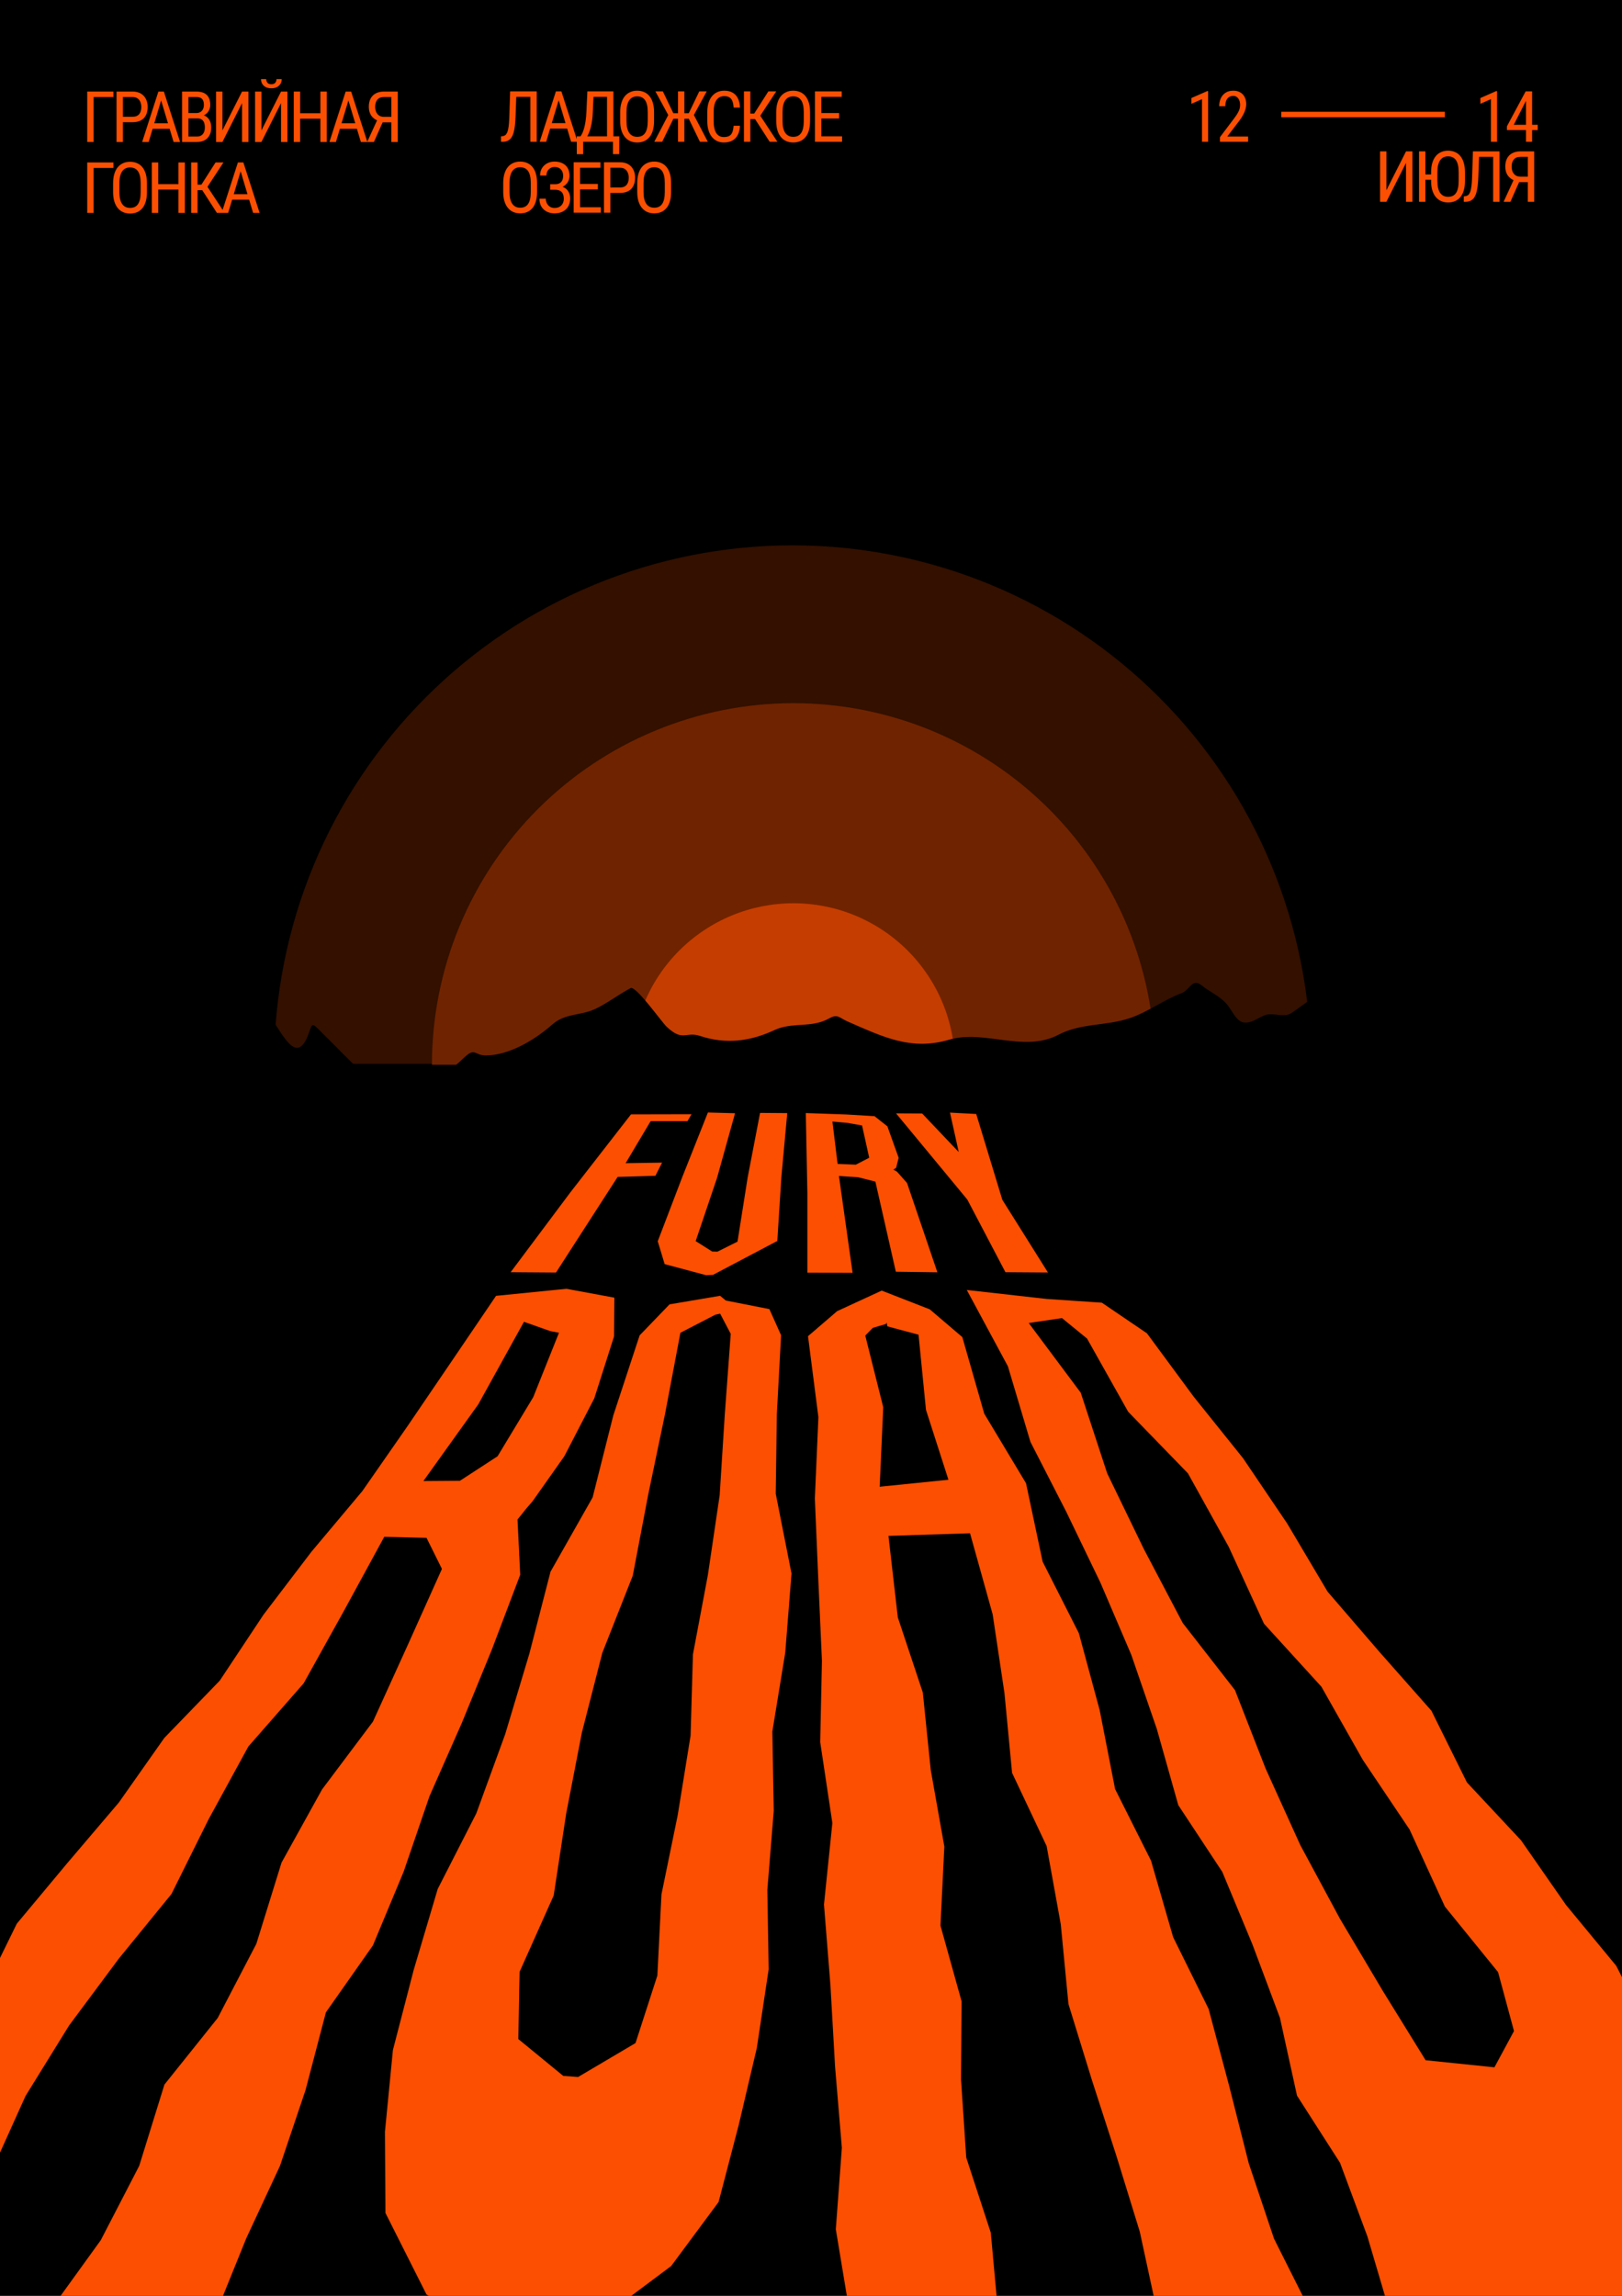<?xml version="1.0" encoding="UTF-8"?> <svg xmlns="http://www.w3.org/2000/svg" width="595" height="842" viewBox="0 0 595 842" fill="none"><g clip-path="url(#clip0_360_192)"><rect width="595" height="842" fill="black"></rect><path d="M480.888 390.164C480.888 365.192 475.969 340.463 466.413 317.392C456.856 294.32 442.848 273.356 425.19 255.698C407.532 238.039 386.568 224.032 363.496 214.475C340.424 204.919 315.696 200 290.724 200C265.751 200 241.023 204.919 217.951 214.475C194.879 224.032 173.915 238.039 156.257 255.698C138.599 273.356 124.591 294.32 115.035 317.392C105.478 340.463 100.559 365.192 100.559 390.164L290.724 390.164H480.888Z" fill="#331000"></path><path d="M423.67 390.501C423.67 373.086 420.24 355.842 413.576 339.753C406.912 323.664 397.144 309.045 384.83 296.731C372.516 284.417 357.897 274.649 341.808 267.985C325.719 261.321 308.475 257.891 291.06 257.891C273.646 257.891 256.401 261.321 240.312 267.985C224.223 274.649 209.605 284.417 197.291 296.731C184.977 309.045 175.209 323.664 168.544 339.753C161.88 355.842 158.45 373.086 158.45 390.501L291.06 390.501H423.67Z" fill="#702300"></path><path d="M350.297 390.501C350.297 382.722 348.765 375.019 345.788 367.832C342.811 360.645 338.448 354.115 332.947 348.614C327.446 343.113 320.916 338.75 313.729 335.773C306.542 332.796 298.839 331.264 291.06 331.264C283.281 331.264 275.578 332.796 268.391 335.773C261.204 338.75 254.674 343.113 249.173 348.614C243.673 354.115 239.309 360.645 236.332 367.832C233.355 375.019 231.823 382.722 231.823 390.501L291.06 390.501H350.297Z" fill="#C53D01"></path><path d="M87.059 355.605C82.547 366.628 77.46 381.459 76.326 394.881V459.835H497.043V373.504C497.043 368.674 491.435 366.249 489.119 364.681C485.208 362.036 477.692 369.103 473.57 371.637C471.267 373.054 468.096 371.823 465.645 371.977C462.533 372.172 460.053 375.224 456.617 375.031C453.899 374.877 452.579 371.81 450.799 369.262C448.203 365.548 443.807 363.841 440.767 361.373C437.327 358.58 436.494 363.092 433.394 364.257C427.002 366.66 420.914 371.238 414.385 373.419C405.527 376.378 396.73 375.089 388.203 379.527C375.452 386.162 361.189 377.481 348.177 381.308C334.293 385.392 324.2 380.405 311.061 374.691C307.794 373.271 307.34 371.699 304.139 373.504C297.662 377.155 290.642 374.729 284.177 377.745C275.141 381.961 266.326 383.053 256.891 379.951C251.415 378.15 250.577 382.218 244.553 376.558C242.685 374.802 233.241 361.371 231.311 362.391C226.887 364.729 222.665 368.037 218.17 370.111C213.025 372.484 207.279 371.594 202.621 375.709C195.594 381.918 186.242 387.076 178.195 387.076C173.899 387.076 174.365 383.854 170.019 388.094C165.406 392.596 159.454 396.647 154.069 394.117C152.008 393.149 147.687 394.012 145.793 395.814C141.361 400.031 142.458 402.019 136.916 397.086C129.866 390.811 123.139 383.641 116.251 376.897C114.333 375.019 114.266 376.171 113.242 379.018C108.859 391.195 103.854 379.431 98.746 372.316C96.392 369.037 88.995 350.876 87.059 355.605Z" fill="black"></path><path fill-rule="evenodd" clip-rule="evenodd" d="M285.137 455.116L261.535 467.563L259.022 467.674L243.819 463.615L241.281 455.227L250.305 431.621L259.684 408.003L269.64 408.273L263.056 431.915L255.197 455.165L261.241 458.991L263.178 459.041L270.547 455.362L274.286 431.731L278.823 408.15L288.79 408.224L286.632 431.682L285.137 455.116ZM240.423 431.216L226.569 431.621L203.961 466.692L187.324 466.57L209.245 437.274L231.461 408.702L253.652 408.653L252.181 411.191L238.67 411.179L229.499 426.593L242.875 426.385L240.423 431.216ZM307.757 431.278L314.77 431.744L321.121 433.35L328.624 466.398L343.864 466.607L332.731 433.865L329.041 429.696L327.692 428.948L328.71 428.322L329.654 424.619L325.522 413.08L320.802 409.352L310.577 408.739L295.595 408.211L296.171 437.483V466.742L312.759 466.803L307.745 431.278H307.757ZM305.354 411.314L311.006 411.829L316.229 412.761L318.853 424.594L313.936 427.145L307.254 426.851L305.354 411.314ZM384.42 466.68L368.825 466.57L354.849 439.947L328.697 408.322L338.273 408.371L351.698 422.51L348.486 408.039L358.11 408.555L367.685 440.021L384.42 466.68ZM192.547 553.856L195.44 550.472L207.026 534.052L217.999 512.85L225.257 490.102L225.367 475.914L207.786 472.664L181.966 475.24L165.77 499.103L149.452 523.089L132.888 546.891L114.215 569.136L96.659 592.19L80.61 616.372L60.282 637.378L43.584 661.082L24.764 683.204L6.165 705.498L-6.806 731.973L-23.541 755.641L-45.009 775.813L-58.165 802.153L-74.618 826.054L-96 847.992L-65.778 849.451L-35.483 849.807L-22.021 820.768L-3.251 796.672L9.365 768.688L25.353 742.826L43.547 718.362L62.894 694.621L76.503 667.25L91.105 640.518L111.383 617.365L126.181 590.743L140.955 563.618L156.464 563.998L162.116 575.39L149.525 603.423L136.811 631.394L118.151 656.251L103.279 683.094L94.035 712.893L79.85 740.104L60.319 764.507L51.075 794.305L36.975 821.565L17.236 848.899L48.978 845.049L78.967 848.985L90.345 820.866L102.703 794.33L112.07 766.555L119.561 737.994L136.799 713.469L148.054 686.466L157.556 658.74L169.375 631.97L180.458 604.894L190.83 577.524L189.837 557.278L192.547 553.893V553.856ZM182.53 534.076L168.725 543.065L155.312 543.163L175.456 515.032L192.203 484.768L201.828 488.165L205.052 488.778L195.612 512.396L182.53 534.076ZM264.159 475.228L266.28 476.981L266.292 476.969L282.231 480.108L286.522 489.685L284.965 518.724L284.56 547.799L290.347 577.07L288.054 606.084L283.322 635.012L283.837 664.111L281.483 693.113L281.973 722.212L277.621 751.091L271 779.271L263.595 807.586L246.198 831.057L223.148 848.298L195.17 856.748L186.907 858.71L156.464 841.505L141.397 811.596L141.213 781.822L144.131 751.864L151.769 722.421L160.572 692.769L174.732 665.043L185.313 636.042L194.202 606.427L201.95 576.408L217.398 549.16L224.987 519.079L234.636 489.747L245.609 478.367L264.159 475.228ZM233.128 749.289L241.159 724.469L241.146 724.481L242.642 694.793L248.601 665.742L253.333 636.52L254.191 606.758L259.672 577.646L264 548.375L265.876 518.76L268.058 489.183L264.171 481.776L262.418 482.156L249.594 488.79L243.966 518.527L237.787 548.13L232.123 577.855L220.941 606.194L213.438 635.465L207.688 665.166L203.115 695.161L190.597 723.169L190.131 747.805L206.609 761.318L212.053 761.735L233.128 749.289ZM323.401 473.339L307.095 480.856L296.404 490.041L300.217 519.741L298.917 549.577L300.18 579.339L301.516 609.1L300.879 638.911L305.341 668.587L302.264 698.472L304.643 728.209L306.335 757.971L308.823 787.708L306.604 817.568L311.141 844.938L337.206 849.181L366.091 847.661L363.455 818.831L354.444 791.264L352.544 762.741L352.728 733.936L344.991 706.197L346.414 677.22L341.424 649.114L338.518 620.725L329.347 593.171L325.914 563.274L355.842 562.318L364.142 592.055L368.47 620.934L371.265 650.193L383.942 677.048L389.128 705.731L391.948 734.99L400.543 762.839L409.517 790.602L418.112 818.463L423.984 845.637L451.57 845.294L480.578 847.379L467.349 821.026L458.08 793.386L450.896 765.01L443.356 736.756L430.348 710.44L422.231 682.383L409.051 656.128L403.399 627.2L395.761 598.971L382.471 572.741L376.378 543.973L361.052 518.454L353.01 490.372L341.068 480.194L323.45 473.327L323.401 473.339ZM347.909 542.697L322.69 545.248L324.002 516.099L317.406 489.82L320.189 486.975L324.995 485.577L325.252 485.025L325.51 486.436L336.949 489.489L339.683 517.068L347.921 542.697H347.909ZM354.652 473.094L384.016 476.392H384.04L404.196 477.754L420.735 488.986L437.888 512.236L455.984 534.788L472.18 558.737L486.99 583.716L505.883 605.667L525.083 627.396L538.116 653.688L557.965 674.927L574.467 698.643L592.883 720.949L607.595 749.84L623.362 777.616L631 808.223L630.424 838.206L601.587 846.177L571.476 844.46L541.365 850.959L510.138 849.071L501.604 820.18L491.563 793.189L475.784 768.566L469.519 740.018L459.417 713.064L448.37 686.491L432.236 662.026L424.377 634.153L414.998 606.905L403.681 580.454L391.164 554.494L377.996 528.804L369.732 501.09L354.652 473.094ZM555.378 744.874L549.542 723.279V723.267L530.036 699.244L517.077 670.966L499.912 645.41L484.734 618.592L463.671 595.489L450.724 567.272L435.767 540.331L413.857 517.767L398.765 490.911L389.57 483.407L377.371 485.209L396.448 510.765L406.158 540.355L419.558 568.02L433.854 595.207L453.029 619.842L464.272 648.623L476.973 676.644L491.539 703.695L507.244 730.134L522.962 755.579L548.206 758.179L555.378 744.874Z" fill="#FD4F01"></path><path d="M508.577 69.76L515.776 55.516H518.112V74H515.776V59.743L508.577 74H506.254V55.516H508.577V69.76Z" fill="#FC4F01"></path><path d="M522.88 55.516V74H520.545V55.516H522.88ZM526.41 63.983V65.913H522.69V63.983H526.41ZM537.391 63.158V66.37C537.391 67.674 537.247 68.82 536.96 69.811C536.68 70.792 536.27 71.613 535.728 72.273C535.186 72.934 534.535 73.429 533.773 73.759C533.011 74.089 532.152 74.254 531.196 74.254C530.273 74.254 529.431 74.089 528.67 73.759C527.908 73.429 527.252 72.934 526.702 72.273C526.152 71.613 525.724 70.792 525.42 69.811C525.123 68.82 524.975 67.674 524.975 66.37V63.158C524.975 61.855 525.123 60.712 525.42 59.73C525.716 58.74 526.139 57.915 526.689 57.255C527.239 56.595 527.895 56.1 528.657 55.77C529.419 55.431 530.261 55.262 531.183 55.262C532.14 55.262 532.999 55.431 533.76 55.77C534.531 56.1 535.182 56.595 535.715 57.255C536.257 57.915 536.672 58.74 536.96 59.73C537.247 60.712 537.391 61.855 537.391 63.158ZM535.081 66.37V63.133C535.081 62.117 534.996 61.245 534.827 60.518C534.657 59.781 534.408 59.18 534.078 58.715C533.748 58.249 533.341 57.907 532.859 57.687C532.377 57.458 531.818 57.344 531.183 57.344C530.582 57.344 530.041 57.458 529.558 57.687C529.084 57.907 528.678 58.249 528.339 58.715C528.001 59.18 527.739 59.781 527.552 60.518C527.375 61.245 527.286 62.117 527.286 63.133V66.37C527.286 67.394 527.375 68.274 527.552 69.011C527.739 69.739 528.001 70.34 528.339 70.814C528.686 71.279 529.101 71.626 529.584 71.855C530.066 72.075 530.603 72.185 531.196 72.185C531.831 72.185 532.389 72.075 532.872 71.855C533.363 71.626 533.769 71.279 534.09 70.814C534.42 70.34 534.666 69.739 534.827 69.011C534.996 68.274 535.081 67.394 535.081 66.37Z" fill="#FC4F01"></path><path d="M548.013 55.516V57.522H541.106V55.516H548.013ZM550.069 55.516V74H547.733V55.516H550.069ZM540.319 55.516H542.642L542.312 64.567C542.27 65.871 542.19 67.034 542.071 68.059C541.953 69.074 541.783 69.959 541.563 70.712C541.343 71.457 541.056 72.075 540.7 72.565C540.345 73.048 539.909 73.408 539.392 73.644C538.885 73.882 538.28 74 537.577 74H536.968V72.007L537.412 71.969C537.801 71.935 538.136 71.829 538.415 71.651C538.703 71.465 538.94 71.186 539.126 70.814C539.321 70.441 539.477 69.959 539.596 69.366C539.723 68.774 539.82 68.05 539.888 67.195C539.955 66.332 540.006 65.325 540.04 64.174L540.319 55.516Z" fill="#FC4F01"></path><path d="M560.945 66.802H556.933L555.752 66.307C554.601 65.883 553.717 65.236 553.099 64.364C552.489 63.484 552.185 62.392 552.185 61.089C552.185 59.895 552.409 58.884 552.858 58.055C553.306 57.225 553.945 56.595 554.775 56.163C555.613 55.731 556.599 55.516 557.733 55.516H562.785V74H560.449V57.522H557.733C556.658 57.522 555.854 57.843 555.321 58.486C554.787 59.13 554.521 59.997 554.521 61.089C554.521 61.8 554.639 62.435 554.876 62.993C555.122 63.552 555.486 63.992 555.968 64.314C556.45 64.635 557.056 64.796 557.783 64.796H560.957L560.945 66.802ZM557.821 65.532L554.064 74H551.575L555.46 65.532H557.821Z" fill="#FC4F01"></path><path d="M246.179 67.158V70.37C246.179 71.674 246.035 72.82 245.747 73.811C245.468 74.792 245.058 75.613 244.516 76.273C243.974 76.934 243.323 77.429 242.561 77.759C241.799 78.089 240.94 78.254 239.984 78.254C239.061 78.254 238.219 78.089 237.457 77.759C236.696 77.429 236.04 76.934 235.49 76.273C234.939 75.613 234.512 74.792 234.207 73.811C233.911 72.82 233.763 71.674 233.763 70.37V67.158C233.763 65.855 233.911 64.712 234.207 63.73C234.503 62.74 234.927 61.915 235.477 61.255C236.027 60.595 236.683 60.1 237.445 59.77C238.206 59.431 239.048 59.262 239.971 59.262C240.927 59.262 241.786 59.431 242.548 59.77C243.318 60.1 243.97 60.595 244.503 61.255C245.045 61.915 245.46 62.74 245.747 63.73C246.035 64.712 246.179 65.855 246.179 67.158ZM243.868 70.37V67.133C243.868 66.117 243.784 65.245 243.615 64.518C243.445 63.781 243.196 63.18 242.865 62.715C242.535 62.249 242.129 61.907 241.647 61.687C241.164 61.458 240.606 61.344 239.971 61.344C239.37 61.344 238.828 61.458 238.346 61.687C237.872 61.907 237.466 62.249 237.127 62.715C236.789 63.18 236.526 63.781 236.34 64.518C236.162 65.245 236.073 66.117 236.073 67.133V70.37C236.073 71.394 236.162 72.274 236.34 73.011C236.526 73.739 236.789 74.34 237.127 74.814C237.474 75.279 237.889 75.626 238.371 75.855C238.854 76.075 239.391 76.185 239.984 76.185C240.618 76.185 241.177 76.075 241.659 75.855C242.15 75.626 242.557 75.279 242.878 74.814C243.208 74.34 243.454 73.739 243.615 73.011C243.784 72.274 243.868 71.394 243.868 70.37Z" fill="#FC4F01"></path><path d="M227.445 70.751H223.408V68.758H227.445C228.207 68.758 228.821 68.606 229.286 68.301C229.76 67.996 230.103 67.573 230.314 67.031C230.535 66.49 230.645 65.872 230.645 65.178C230.645 64.543 230.535 63.946 230.314 63.388C230.103 62.829 229.76 62.38 229.286 62.042C228.821 61.695 228.207 61.522 227.445 61.522H223.891V78H221.555V59.516H227.445C228.639 59.516 229.646 59.757 230.467 60.239C231.288 60.722 231.91 61.39 232.333 62.245C232.765 63.092 232.98 64.061 232.98 65.152C232.98 66.337 232.765 67.349 232.333 68.186C231.91 69.024 231.288 69.663 230.467 70.103C229.646 70.535 228.639 70.751 227.445 70.751Z" fill="#FC4F01"></path><path d="M220.391 76.007V78H212.368V76.007H220.391ZM212.787 59.516V78H210.451V59.516H212.787ZM219.312 67.463V69.456H212.368V67.463H219.312ZM220.264 59.516V61.522H212.368V59.516H220.264Z" fill="#FC4F01"></path><path d="M203.651 69.126H201.848V67.564H203.574C204.294 67.564 204.874 67.433 205.314 67.171C205.754 66.909 206.075 66.545 206.279 66.079C206.482 65.614 206.583 65.076 206.583 64.467C206.583 63.883 206.469 63.35 206.24 62.867C206.02 62.376 205.678 61.987 205.212 61.699C204.747 61.403 204.142 61.255 203.397 61.255C202.847 61.255 202.347 61.39 201.899 61.661C201.45 61.923 201.095 62.292 200.832 62.766C200.578 63.231 200.451 63.769 200.451 64.378H198.115C198.115 63.591 198.251 62.884 198.522 62.258C198.801 61.623 199.182 61.086 199.664 60.645C200.155 60.197 200.718 59.854 201.353 59.617C201.996 59.38 202.677 59.262 203.397 59.262C204.235 59.262 204.992 59.376 205.669 59.605C206.346 59.825 206.926 60.155 207.408 60.595C207.899 61.035 208.272 61.581 208.526 62.232C208.788 62.884 208.919 63.642 208.919 64.505C208.919 65.14 208.792 65.736 208.538 66.295C208.293 66.853 207.933 67.344 207.459 67.768C206.994 68.191 206.439 68.525 205.796 68.77C205.153 69.007 204.438 69.126 203.651 69.126ZM201.848 68.047H203.651C204.514 68.047 205.284 68.153 205.961 68.364C206.647 68.576 207.226 68.885 207.7 69.291C208.174 69.697 208.534 70.201 208.78 70.802C209.033 71.394 209.16 72.076 209.16 72.846C209.16 73.709 209.017 74.475 208.729 75.144C208.449 75.812 208.052 76.379 207.535 76.845C207.019 77.31 206.41 77.662 205.707 77.898C205.005 78.135 204.235 78.254 203.397 78.254C202.72 78.254 202.055 78.152 201.404 77.949C200.752 77.738 200.159 77.416 199.626 76.984C199.101 76.544 198.678 75.986 198.357 75.309C198.044 74.632 197.887 73.819 197.887 72.871H200.223C200.223 73.489 200.354 74.056 200.616 74.572C200.887 75.088 201.26 75.503 201.734 75.816C202.208 76.121 202.762 76.273 203.397 76.273C204.125 76.273 204.742 76.13 205.25 75.842C205.767 75.546 206.156 75.144 206.418 74.636C206.689 74.12 206.824 73.54 206.824 72.897C206.824 72.329 206.753 71.838 206.609 71.424C206.473 71.001 206.266 70.654 205.987 70.383C205.716 70.112 205.377 69.913 204.971 69.786C204.573 69.651 204.108 69.583 203.574 69.583H201.848V68.047Z" fill="#FC4F01"></path><path d="M197.016 67.158V70.37C197.016 71.674 196.872 72.82 196.584 73.811C196.305 74.792 195.894 75.613 195.353 76.273C194.811 76.934 194.159 77.429 193.397 77.759C192.636 78.089 191.777 78.254 190.82 78.254C189.898 78.254 189.056 78.089 188.294 77.759C187.532 77.429 186.876 76.934 186.326 76.273C185.776 75.613 185.349 74.792 185.044 73.811C184.748 72.82 184.6 71.674 184.6 70.37V67.158C184.6 65.855 184.748 64.712 185.044 63.73C185.34 62.74 185.763 61.915 186.313 61.255C186.864 60.595 187.52 60.1 188.281 59.77C189.043 59.431 189.885 59.262 190.808 59.262C191.764 59.262 192.623 59.431 193.385 59.77C194.155 60.1 194.807 60.595 195.34 61.255C195.882 61.915 196.296 62.74 196.584 63.73C196.872 64.712 197.016 65.855 197.016 67.158ZM194.705 70.37V67.133C194.705 66.117 194.62 65.245 194.451 64.518C194.282 63.781 194.032 63.18 193.702 62.715C193.372 62.249 192.966 61.907 192.483 61.687C192.001 61.458 191.442 61.344 190.808 61.344C190.207 61.344 189.665 61.458 189.183 61.687C188.709 61.907 188.302 62.249 187.964 62.715C187.625 63.18 187.363 63.781 187.177 64.518C186.999 65.245 186.91 66.117 186.91 67.133V70.37C186.91 71.394 186.999 72.274 187.177 73.011C187.363 73.739 187.625 74.34 187.964 74.814C188.311 75.279 188.726 75.626 189.208 75.855C189.69 76.075 190.228 76.185 190.82 76.185C191.455 76.185 192.014 76.075 192.496 75.855C192.987 75.626 193.393 75.279 193.715 74.814C194.045 74.34 194.29 73.739 194.451 73.011C194.62 72.274 194.705 71.394 194.705 70.37Z" fill="#FC4F01"></path><path d="M308.901 50.007V52H300.877V50.007H308.901ZM301.296 33.516V52H298.96V33.516H301.296ZM307.822 41.463V43.456H300.877V41.463H307.822ZM308.774 33.516V35.522H300.877V33.516H308.774Z" fill="#FC4F01"></path><path d="M297.162 41.158V44.37C297.162 45.673 297.018 46.82 296.731 47.81C296.451 48.792 296.041 49.613 295.499 50.273C294.958 50.934 294.306 51.429 293.544 51.759C292.782 52.089 291.923 52.254 290.967 52.254C290.045 52.254 289.202 52.089 288.441 51.759C287.679 51.429 287.023 50.934 286.473 50.273C285.923 49.613 285.495 48.792 285.191 47.81C284.894 46.82 284.746 45.673 284.746 44.37V41.158C284.746 39.855 284.894 38.712 285.191 37.73C285.487 36.74 285.91 35.915 286.46 35.255C287.01 34.595 287.666 34.1 288.428 33.77C289.19 33.431 290.032 33.262 290.954 33.262C291.911 33.262 292.77 33.431 293.531 33.77C294.302 34.1 294.953 34.595 295.487 35.255C296.028 35.915 296.443 36.74 296.731 37.73C297.018 38.712 297.162 39.855 297.162 41.158ZM294.852 44.37V41.133C294.852 40.117 294.767 39.245 294.598 38.518C294.429 37.781 294.179 37.18 293.849 36.715C293.519 36.249 293.113 35.907 292.63 35.687C292.148 35.458 291.589 35.344 290.954 35.344C290.353 35.344 289.812 35.458 289.329 35.687C288.855 35.907 288.449 36.249 288.111 36.715C287.772 37.18 287.51 37.781 287.323 38.518C287.146 39.245 287.057 40.117 287.057 41.133V44.37C287.057 45.394 287.146 46.274 287.323 47.011C287.51 47.739 287.772 48.34 288.111 48.813C288.458 49.279 288.872 49.626 289.355 49.855C289.837 50.075 290.375 50.185 290.967 50.185C291.602 50.185 292.16 50.075 292.643 49.855C293.134 49.626 293.54 49.279 293.862 48.813C294.192 48.34 294.437 47.739 294.598 47.011C294.767 46.274 294.852 45.394 294.852 44.37Z" fill="#FC4F01"></path><path d="M275.242 33.516V52H272.906V33.516H275.242ZM284.751 33.516L278.073 43.685H274.315L273.922 41.653H276.664L281.856 33.516H284.751ZM282.339 52L276.778 43.367L278.086 41.222L285.183 52H282.339Z" fill="#FC4F01"></path><path d="M269.115 46.122H271.451C271.392 47.392 271.133 48.488 270.676 49.41C270.228 50.324 269.572 51.027 268.709 51.518C267.854 52.008 266.783 52.254 265.497 52.254C264.574 52.254 263.741 52.072 262.996 51.708C262.251 51.344 261.612 50.824 261.079 50.147C260.554 49.461 260.152 48.64 259.873 47.684C259.593 46.727 259.454 45.652 259.454 44.459V41.044C259.454 39.859 259.593 38.788 259.873 37.832C260.16 36.876 260.571 36.059 261.104 35.382C261.646 34.696 262.302 34.172 263.072 33.808C263.851 33.444 264.731 33.262 265.713 33.262C266.914 33.262 267.93 33.503 268.759 33.985C269.597 34.459 270.241 35.158 270.689 36.08C271.146 36.994 271.4 38.116 271.451 39.444H269.115C269.056 38.471 268.903 37.68 268.658 37.07C268.412 36.453 268.048 36 267.566 35.712C267.092 35.416 266.474 35.268 265.713 35.268C265.035 35.268 264.447 35.403 263.948 35.674C263.457 35.945 263.051 36.334 262.729 36.842C262.416 37.341 262.179 37.946 262.018 38.657C261.866 39.36 261.79 40.147 261.79 41.019V44.459C261.79 45.272 261.853 46.029 261.98 46.731C262.116 47.434 262.327 48.052 262.615 48.585C262.911 49.11 263.296 49.52 263.77 49.816C264.244 50.113 264.82 50.261 265.497 50.261C266.352 50.261 267.029 50.121 267.528 49.842C268.027 49.562 268.395 49.118 268.632 48.509C268.878 47.899 269.039 47.104 269.115 46.122Z" fill="#FC4F01"></path><path d="M245.874 43.558L240.428 33.516H243.157L247.004 41.526H250.064L249.67 43.558H245.874ZM247.106 43.367L242.916 52H240.009L245.62 41.26L247.106 43.367ZM251.041 33.516V52H248.718V33.516H251.041ZM259.242 33.516L253.783 43.558H250.127L249.721 41.526H252.666L256.513 33.516H259.242ZM256.754 52L252.577 43.367L254.063 41.26L259.649 52H256.754Z" fill="#FC4F01"></path><path d="M239.925 41.158V44.37C239.925 45.673 239.781 46.82 239.493 47.81C239.214 48.792 238.803 49.613 238.262 50.273C237.72 50.934 237.068 51.429 236.307 51.759C235.545 52.089 234.686 52.254 233.729 52.254C232.807 52.254 231.965 52.089 231.203 51.759C230.441 51.429 229.785 50.934 229.235 50.273C228.685 49.613 228.258 48.792 227.953 47.81C227.657 46.82 227.509 45.673 227.509 44.37V41.158C227.509 39.855 227.657 38.712 227.953 37.73C228.249 36.74 228.673 35.915 229.223 35.255C229.773 34.595 230.429 34.1 231.19 33.77C231.952 33.431 232.794 33.262 233.717 33.262C234.673 33.262 235.532 33.431 236.294 33.77C237.064 34.1 237.716 34.595 238.249 35.255C238.791 35.915 239.205 36.74 239.493 37.73C239.781 38.712 239.925 39.855 239.925 41.158ZM237.614 44.37V41.133C237.614 40.117 237.53 39.245 237.36 38.518C237.191 37.781 236.941 37.18 236.611 36.715C236.281 36.249 235.875 35.907 235.393 35.687C234.91 35.458 234.352 35.344 233.717 35.344C233.116 35.344 232.574 35.458 232.092 35.687C231.618 35.907 231.212 36.249 230.873 36.715C230.535 37.18 230.272 37.781 230.086 38.518C229.908 39.245 229.819 40.117 229.819 41.133V44.37C229.819 45.394 229.908 46.274 230.086 47.011C230.272 47.739 230.535 48.34 230.873 48.813C231.22 49.279 231.635 49.626 232.117 49.855C232.6 50.075 233.137 50.185 233.729 50.185C234.364 50.185 234.923 50.075 235.405 49.855C235.896 49.626 236.302 49.279 236.624 48.813C236.954 48.34 237.2 47.739 237.36 47.011C237.53 46.274 237.614 45.394 237.614 44.37Z" fill="#FC4F01"></path><path d="M225.152 50.007V52H213.561V50.007H225.152ZM213.917 50.007V56.545H211.593L211.581 50.007H213.917ZM227.183 50.007L227.158 56.532H224.847V50.007H227.183ZM222.968 33.516V35.522H216.265V33.516H222.968ZM225.012 33.516V52H222.676V33.516H225.012ZM215.465 33.516H217.801L217.471 40.955C217.429 42.072 217.344 43.105 217.217 44.053C217.09 44.992 216.925 45.851 216.722 46.63C216.528 47.408 216.303 48.107 216.049 48.725C215.796 49.334 215.52 49.863 215.224 50.312C214.928 50.752 214.615 51.116 214.285 51.403C213.955 51.683 213.616 51.882 213.269 52H212.292V50.007H212.939C213.125 49.77 213.328 49.427 213.548 48.978C213.777 48.53 213.997 47.95 214.209 47.239C214.429 46.52 214.619 45.644 214.78 44.611C214.949 43.579 215.063 42.36 215.123 40.955L215.465 33.516Z" fill="#FC4F01"></path><path d="M205.415 35.153L200.363 52H197.976L203.93 33.516H205.428L205.415 35.153ZM209.503 52L204.45 35.153L204.425 33.516H205.936L211.89 52H209.503ZM209.503 45.157V47.163H200.591V45.157H209.503Z" fill="#FC4F01"></path><path d="M194.832 33.516V35.522H187.926V33.516H194.832ZM196.889 33.516V52H194.553V33.516H196.889ZM187.139 33.516H189.462L189.132 42.567C189.09 43.871 189.009 45.035 188.891 46.059C188.772 47.074 188.603 47.959 188.383 48.712C188.163 49.457 187.875 50.075 187.52 50.565C187.164 51.048 186.728 51.408 186.212 51.645C185.704 51.882 185.099 52 184.396 52H183.787V50.007L184.231 49.969C184.621 49.935 184.955 49.829 185.234 49.651C185.522 49.465 185.759 49.186 185.945 48.813C186.14 48.441 186.297 47.959 186.415 47.366C186.542 46.774 186.639 46.05 186.707 45.195C186.775 44.332 186.826 43.325 186.859 42.174L187.139 33.516Z" fill="#FC4F01"></path><path d="M88.755 61.221L83.702 78.067H81.316L87.27 59.583H88.768L88.755 61.221ZM92.843 78.067L87.79 61.221L87.765 59.583H89.276L95.23 78.067H92.843ZM92.843 71.225V73.231H83.931V71.225H92.843Z" fill="#FC4F01"></path><path d="M72.459 59.583V78.067H70.123V59.583H72.459ZM81.968 59.583L75.29 69.752H71.532L71.139 67.721H73.881L79.073 59.583H81.968ZM79.556 78.067L73.995 69.435L75.303 67.289L82.399 78.067H79.556Z" fill="#FC4F01"></path><path d="M65.735 67.53V69.523H57.724V67.53H65.735ZM58.042 59.583V78.067H55.706V59.583H58.042ZM67.804 59.583V78.067H65.468V59.583H67.804Z" fill="#FC4F01"></path><path d="M53.908 67.226V70.438C53.908 71.741 53.764 72.888 53.476 73.878C53.197 74.86 52.786 75.681 52.245 76.341C51.703 77.001 51.051 77.496 50.289 77.826C49.528 78.156 48.669 78.321 47.712 78.321C46.79 78.321 45.948 78.156 45.186 77.826C44.424 77.496 43.768 77.001 43.218 76.341C42.668 75.681 42.241 74.86 41.936 73.878C41.64 72.888 41.492 71.741 41.492 70.438V67.226C41.492 65.922 41.64 64.78 41.936 63.798C42.232 62.808 42.655 61.982 43.205 61.322C43.756 60.662 44.411 60.167 45.173 59.837C45.935 59.498 46.777 59.329 47.7 59.329C48.656 59.329 49.515 59.498 50.277 59.837C51.047 60.167 51.699 60.662 52.232 61.322C52.773 61.982 53.188 62.808 53.476 63.798C53.764 64.78 53.908 65.922 53.908 67.226ZM51.597 70.438V67.2C51.597 66.185 51.512 65.313 51.343 64.585C51.174 63.849 50.924 63.248 50.594 62.782C50.264 62.317 49.858 61.974 49.375 61.754C48.893 61.525 48.334 61.411 47.7 61.411C47.099 61.411 46.557 61.525 46.075 61.754C45.601 61.974 45.194 62.317 44.856 62.782C44.517 63.248 44.255 63.849 44.069 64.585C43.891 65.313 43.802 66.185 43.802 67.2V70.438C43.802 71.462 43.891 72.342 44.069 73.078C44.255 73.806 44.517 74.407 44.856 74.881C45.203 75.346 45.618 75.693 46.1 75.922C46.582 76.142 47.12 76.252 47.712 76.252C48.347 76.252 48.906 76.142 49.388 75.922C49.879 75.693 50.285 75.346 50.607 74.881C50.937 74.407 51.182 73.806 51.343 73.078C51.512 72.342 51.597 71.462 51.597 70.438Z" fill="#FC4F01"></path><path d="M41.598 59.583V61.589H34.336V78.067H32V59.583H41.598Z" fill="#FC4F01"></path><path d="M144.05 44.869H140.039L138.858 44.374C137.707 43.951 136.822 43.303 136.205 42.432C135.595 41.551 135.291 40.46 135.291 39.156C135.291 37.963 135.515 36.952 135.963 36.122C136.412 35.293 137.051 34.662 137.88 34.23C138.718 33.799 139.704 33.583 140.838 33.583H145.891V52.067H143.555V35.589H140.838C139.764 35.589 138.959 35.91 138.426 36.554C137.893 37.197 137.626 38.065 137.626 39.156C137.626 39.867 137.745 40.502 137.982 41.06C138.227 41.619 138.591 42.059 139.074 42.381C139.556 42.703 140.161 42.863 140.889 42.863H144.063L144.05 44.869ZM140.927 43.6L137.169 52.067H134.681L138.566 43.6H140.927Z" fill="#FC4F01"></path><path d="M128.287 35.221L123.235 52.067H120.848L126.802 33.583H128.3L128.287 35.221ZM132.375 52.067L127.323 35.221L127.297 33.583H128.808L134.762 52.067H132.375ZM132.375 45.225V47.23H123.463V45.225H132.375Z" fill="#FC4F01"></path><path d="M117.793 41.53V43.523H109.782V41.53H117.793ZM110.099 33.583V52.067H107.764V33.583H110.099ZM119.862 33.583V52.067H117.526V33.583H119.862Z" fill="#FC4F01"></path><path d="M95.898 47.827L103.096 33.583H105.432V52.067H103.096V37.81L95.898 52.067H93.575V33.583H95.898V47.827ZM101.433 29H103.338C103.338 29.66 103.185 30.248 102.88 30.765C102.576 31.273 102.14 31.67 101.573 31.958C101.006 32.246 100.333 32.39 99.554 32.39C98.378 32.39 97.447 32.077 96.761 31.45C96.084 30.815 95.746 29.999 95.746 29H97.65C97.65 29.499 97.794 29.939 98.082 30.32C98.369 30.701 98.86 30.892 99.554 30.892C100.231 30.892 100.714 30.701 101.002 30.32C101.289 29.939 101.433 29.499 101.433 29Z" fill="#FC4F01"></path><path d="M81.595 47.827L88.793 33.583H91.129V52.067H88.793V37.81L81.595 52.067H79.272V33.583H81.595V47.827Z" fill="#FC4F01"></path><path d="M72.383 43.422H68.625L68.6 41.454H72.091C72.616 41.454 73.081 41.336 73.487 41.099C73.894 40.862 74.211 40.523 74.439 40.083C74.676 39.634 74.795 39.101 74.795 38.483C74.795 37.806 74.693 37.256 74.49 36.833C74.296 36.401 73.995 36.088 73.589 35.894C73.191 35.69 72.683 35.589 72.065 35.589H69.12V52.067H66.784V33.583H72.065C72.861 33.583 73.572 33.68 74.198 33.875C74.825 34.061 75.353 34.357 75.785 34.764C76.225 35.161 76.56 35.669 76.788 36.287C77.017 36.905 77.131 37.645 77.131 38.509C77.131 39.27 76.957 39.96 76.61 40.578C76.272 41.188 75.798 41.687 75.189 42.076C74.579 42.465 73.877 42.715 73.081 42.825L72.383 43.422ZM72.294 52.067H67.66L69.019 50.074H72.294C72.903 50.074 73.42 49.939 73.843 49.668C74.266 49.397 74.588 49.016 74.808 48.525C75.036 48.026 75.15 47.438 75.15 46.761C75.15 46.075 75.057 45.483 74.871 44.983C74.685 44.484 74.389 44.099 73.982 43.828C73.576 43.557 73.043 43.422 72.383 43.422H69.374L69.399 41.454H73.462L73.982 42.165C74.744 42.241 75.383 42.495 75.899 42.927C76.424 43.35 76.818 43.892 77.08 44.552C77.351 45.212 77.486 45.94 77.486 46.735C77.486 47.886 77.27 48.86 76.839 49.655C76.416 50.442 75.815 51.043 75.036 51.458C74.257 51.864 73.343 52.067 72.294 52.067Z" fill="#FC4F01"></path><path d="M59.59 35.221L54.538 52.067H52.151L58.105 33.583H59.603L59.59 35.221ZM63.678 52.067L58.626 35.221L58.6 33.583H60.111L66.065 52.067H63.678ZM63.678 45.225V47.23H54.766V45.225H63.678Z" fill="#FC4F01"></path><path d="M48.639 44.818H44.602V42.825H48.639C49.401 42.825 50.014 42.673 50.48 42.368C50.954 42.063 51.297 41.64 51.508 41.099C51.728 40.557 51.838 39.939 51.838 39.245C51.838 38.61 51.728 38.014 51.508 37.455C51.297 36.897 50.954 36.448 50.48 36.109C50.014 35.762 49.401 35.589 48.639 35.589H45.084V52.067H42.748V33.583H48.639C49.832 33.583 50.84 33.824 51.66 34.307C52.481 34.789 53.104 35.458 53.527 36.312C53.958 37.159 54.174 38.128 54.174 39.22C54.174 40.405 53.958 41.416 53.527 42.254C53.104 43.092 52.481 43.731 51.66 44.171C50.84 44.602 49.832 44.818 48.639 44.818Z" fill="#FC4F01"></path><path d="M41.598 33.583V35.589H34.336V52.067H32V33.583H41.598Z" fill="#FC4F01"></path><path d="M443.176 33.414V52H440.929V36.347L437.044 38.073V35.953L442.833 33.414H443.176Z" fill="#FC4F01"></path><path d="M457.847 50.07V52H447.513V50.312L452.604 43.57C453.23 42.741 453.708 42.038 454.038 41.463C454.368 40.879 454.597 40.358 454.724 39.901C454.851 39.436 454.914 38.962 454.914 38.48C454.914 37.87 454.817 37.32 454.622 36.829C454.428 36.33 454.144 35.932 453.772 35.636C453.399 35.34 452.951 35.191 452.426 35.191C451.741 35.191 451.178 35.352 450.738 35.674C450.306 35.987 449.989 36.427 449.785 36.994C449.582 37.561 449.481 38.213 449.481 38.949H447.234C447.234 37.908 447.424 36.956 447.805 36.093C448.194 35.23 448.774 34.544 449.544 34.036C450.314 33.52 451.275 33.262 452.426 33.262C453.416 33.262 454.263 33.469 454.965 33.884C455.676 34.29 456.218 34.866 456.59 35.61C456.971 36.347 457.161 37.21 457.161 38.2C457.161 38.742 457.085 39.292 456.933 39.851C456.789 40.401 456.586 40.951 456.324 41.501C456.07 42.051 455.769 42.593 455.422 43.126C455.075 43.659 454.703 44.184 454.305 44.7L450.204 50.07H457.847Z" fill="#FC4F01"></path><path fill-rule="evenodd" clip-rule="evenodd" d="M530 43H470V41H530V43Z" fill="#FC4F01"></path><path d="M549.176 33.414V52H546.929V36.347L543.044 38.073V35.953L548.833 33.414H549.176Z" fill="#FC4F01"></path><path d="M564.088 45.779V47.709H552.789V46.325L559.658 33.516H561.46L559.658 37.223L555.29 45.779H564.088ZM562.032 33.516V52H559.784V33.516H562.032Z" fill="#FC4F01"></path></g><defs><clipPath id="clip0_360_192"><rect width="595" height="842" fill="white"></rect></clipPath></defs></svg> 